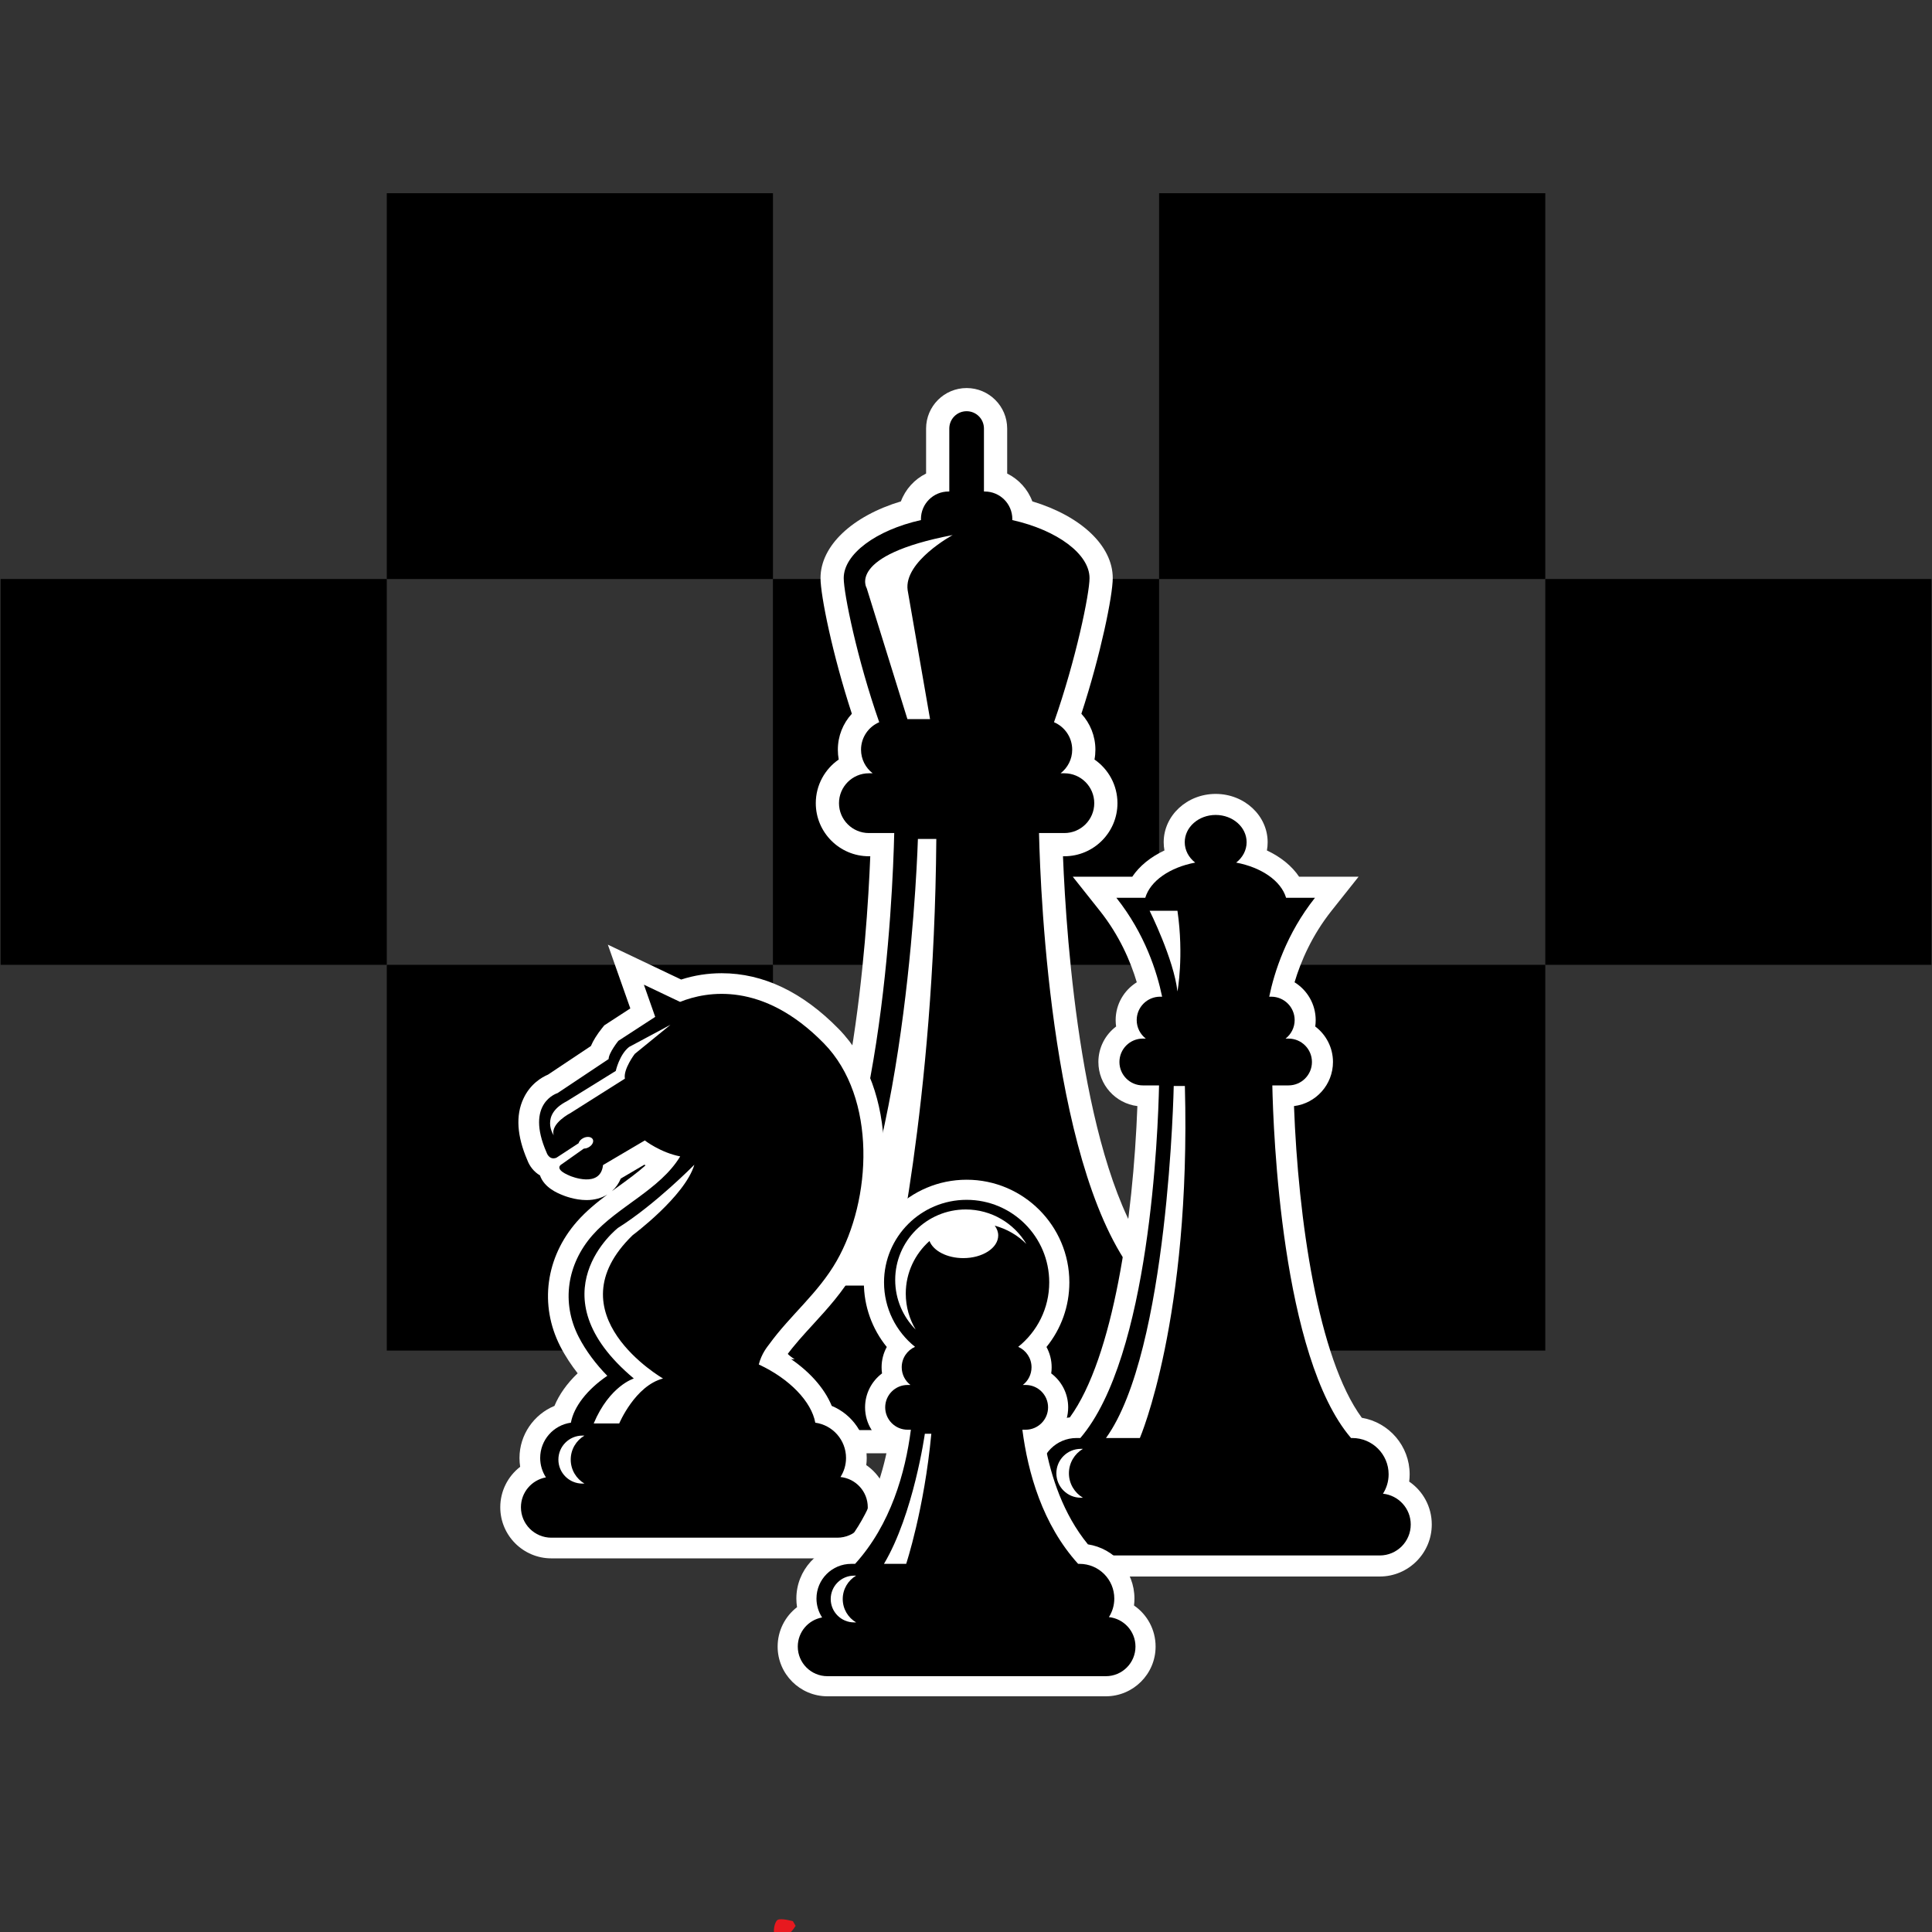 <svg xmlns="http://www.w3.org/2000/svg" xmlns:xlink="http://www.w3.org/1999/xlink" width="500" zoomAndPan="magnify" viewBox="0 0 375 375" height="500" preserveAspectRatio="xMidYMid meet" version="1.0"><rect x="0" y="0" width="375" height="375" fill="#333333" stroke="none"/><defs><clipPath id="eb2beb061f"><path d="M 224 37.5 L 300 37.5 L 300 113 L 224 113 Z M 224 37.5 " clip-rule="nonzero"/></clipPath><clipPath id="e9dddd31e1"><path d="M 75 37.5 L 151 37.5 L 151 113 L 75 113 Z M 75 37.5 " clip-rule="nonzero"/></clipPath><clipPath id="5f5642f291"><path d="M 150 228 L 225 228 L 225 329.25 L 150 329.25 Z M 150 228 " clip-rule="nonzero"/></clipPath><clipPath id="d2f2697d37"><path d="M 150.176 372.516 L 154.438 372.516 L 154.438 375 L 150.176 375 Z M 150.176 372.516 " clip-rule="nonzero"/></clipPath><clipPath id="a3617d962b"><path d="M 154.426 373.801 C 152.551 376.801 150.75 376.273 150.375 375.602 C 150 375 150.301 373.125 150.898 372.676 C 151.5 372.227 153.898 372.898 153.898 372.898 " clip-rule="nonzero"/></clipPath></defs><g clip-path="url(#eb2beb061f)"><path fill="#000000" d="M 224.98 37.5 L 299.941 37.5 L 299.941 112.387 L 224.98 112.387 Z M 224.98 37.5 " fill-opacity="1" fill-rule="evenodd"/></g><g clip-path="url(#e9dddd31e1)"><path fill="#000000" d="M 75.074 37.5 L 150.031 37.5 L 150.031 112.387 L 75.074 112.387 Z M 75.074 37.5 " fill-opacity="1" fill-rule="evenodd"/></g><path fill="#000000" d="M 150.023 112.387 L 224.98 112.387 L 224.98 187.27 L 150.023 187.27 Z M 150.023 112.387 " fill-opacity="1" fill-rule="evenodd"/><path fill="#000000" d="M 299.938 112.387 L 374.891 112.387 L 374.891 187.27 L 299.938 187.27 Z M 299.938 112.387 " fill-opacity="1" fill-rule="evenodd"/><path fill="#000000" d="M 224.98 187.27 L 299.941 187.27 L 299.941 262.148 L 224.98 262.148 Z M 224.98 187.27 " fill-opacity="1" fill-rule="evenodd"/><path fill="#000000" d="M 75.074 187.27 L 150.031 187.27 L 150.031 262.148 L 75.074 262.148 Z M 75.074 187.27 " fill-opacity="1" fill-rule="evenodd"/><path fill="#000000" d="M 0.117 112.387 L 75.074 112.387 L 75.074 187.27 L 0.117 187.27 Z M 0.117 112.387 " fill-opacity="1" fill-rule="evenodd"/><path fill="#ffffff" d="M 146.961 282.082 C 140.238 282.082 134.773 276.625 134.773 269.91 C 134.773 265.871 136.75 262.234 139.863 260.012 C 139.703 259.176 139.621 258.328 139.621 257.473 C 139.621 250.453 145.008 244.672 151.867 244.031 C 165.277 226.121 168.262 182.648 168.918 166.199 L 168.652 166.199 C 162.969 166.199 158.344 161.578 158.344 155.898 C 158.344 152.387 160.109 149.281 162.797 147.422 C 162.684 146.801 162.625 146.168 162.625 145.516 C 162.625 142.879 163.625 140.402 165.344 138.539 C 161.594 127.074 159.262 115.605 159.262 112.207 C 159.262 105.938 165.418 100.164 174.867 97.316 C 175.746 94.953 177.508 93.027 179.754 91.914 L 179.754 83.18 C 179.754 78.844 183.281 75.32 187.621 75.32 C 191.961 75.32 195.492 78.844 195.492 83.18 L 195.492 91.914 C 197.734 93.027 199.496 94.953 200.375 97.316 C 209.824 100.164 215.984 105.938 215.984 112.207 C 215.984 115.605 213.648 127.074 209.895 138.539 C 211.609 140.402 212.617 142.879 212.617 145.516 C 212.617 146.168 212.559 146.801 212.441 147.422 C 215.133 149.281 216.898 152.387 216.898 155.898 C 216.898 161.578 212.273 166.199 206.586 166.199 L 206.324 166.199 C 206.98 182.676 209.98 226.258 223.434 244.113 C 229.957 245.066 234.984 250.691 234.984 257.473 C 234.984 258.191 234.926 258.906 234.812 259.613 C 238.242 261.777 240.469 265.594 240.469 269.91 C 240.469 276.625 235 282.082 228.281 282.082 Z M 146.961 282.082 " fill-opacity="1" fill-rule="nonzero"/><path fill="#000000" d="M 229.078 262.273 C 229.961 260.883 230.48 259.238 230.48 257.473 C 230.48 252.504 226.449 248.473 221.473 248.473 L 221.164 248.473 C 204.215 228.707 201.965 174.277 201.672 161.695 L 206.586 161.695 C 209.797 161.695 212.395 159.102 212.395 155.898 C 212.395 152.691 209.797 150.094 206.586 150.094 L 205.859 150.094 C 207.23 149.031 208.113 147.379 208.113 145.516 C 208.113 143.121 206.664 141.066 204.582 140.18 C 208.848 128.035 211.477 115.223 211.477 112.207 C 211.477 107.578 205.266 102.91 196.48 100.945 C 196.484 100.883 196.492 100.816 196.492 100.746 C 196.492 97.793 194.094 95.402 191.137 95.402 L 190.984 95.402 L 190.984 83.18 C 190.984 81.32 189.48 79.816 187.621 79.816 C 185.762 79.816 184.258 81.32 184.258 83.18 L 184.258 95.402 L 184.102 95.402 C 181.148 95.402 178.754 97.793 178.754 100.746 C 178.754 100.816 178.758 100.883 178.762 100.945 C 169.973 102.91 163.766 107.578 163.766 112.207 C 163.766 115.223 166.398 128.035 170.656 140.18 C 168.582 141.066 167.125 143.121 167.125 145.516 C 167.125 147.379 168.012 149.031 169.379 150.094 L 168.652 150.094 C 165.445 150.094 162.848 152.691 162.848 155.898 C 162.848 159.102 165.445 161.695 168.652 161.695 L 173.57 161.695 C 173.277 174.277 171.027 228.707 154.078 248.473 L 153.133 248.473 C 148.16 248.473 144.125 252.504 144.125 257.473 C 144.125 259.273 144.664 260.953 145.582 262.363 C 142 263.012 139.277 266.137 139.277 269.91 C 139.277 274.145 142.715 277.578 146.961 277.578 L 228.281 277.578 C 232.523 277.578 235.961 274.145 235.961 269.91 C 235.961 265.938 232.945 262.676 229.078 262.273 Z M 154.234 263.816 L 153.707 263.816 C 150.312 263.816 147.555 261.066 147.555 257.676 C 147.555 254.281 150.312 251.535 153.707 251.535 L 154.234 251.535 C 152.133 252.773 150.719 255.055 150.719 257.676 C 150.719 260.289 152.133 262.574 154.234 263.816 Z M 173 249.531 L 160.68 249.531 C 176.418 224.262 178.164 162.844 178.164 162.844 L 181.738 162.844 C 181.34 214.691 173 249.531 173 249.531 Z M 176.176 114.566 L 180.523 139.578 L 176.129 139.578 L 168.23 114.172 C 168.23 114.172 164.254 107.82 184.914 103.852 C 184.914 103.852 175.379 109.012 176.176 114.566 Z M 176.176 114.566 " fill-opacity="1" fill-rule="nonzero"/><path fill="#ffffff" d="M 107.023 302.477 C 101.551 302.477 97.102 298.031 97.102 292.559 C 97.102 289.398 98.594 286.531 100.965 284.707 C 100.879 284.141 100.832 283.57 100.832 282.992 C 100.832 278.5 103.613 274.539 107.621 272.883 C 108.523 270.688 110.062 268.52 112.121 266.551 C 110.949 265.051 109.75 263.285 108.742 261.316 C 104.656 253.316 105.898 244.047 111.98 237.113 C 113.73 235.117 115.793 233.434 117.895 231.852 C 116.77 232.547 115.398 232.934 113.855 232.934 C 111.574 232.934 109.52 232.113 109.137 231.949 C 108.227 231.582 105.629 230.527 104.809 228.141 C 103.621 227.453 102.777 226.328 102.355 225.18 C 100.336 220.508 100.074 216.5 101.59 213.254 C 102.914 210.395 105.156 209.098 106.363 208.586 L 114.691 203.035 C 115.152 201.949 115.887 200.777 116.883 199.527 L 117.293 199.02 L 122.344 195.734 L 117.984 183.359 L 132.215 190.129 C 134.754 189.309 137.391 188.902 140.078 188.902 C 148.113 188.902 155.75 192.535 162.77 199.695 C 174.496 211.664 173.504 233.449 165.863 246.77 C 163.539 250.812 160.637 253.984 157.828 257.055 C 155.953 259.102 154.176 261.039 152.609 263.184 C 156.836 265.859 159.973 269.297 161.441 272.883 C 165.453 274.539 168.23 278.504 168.23 282.992 C 168.23 283.453 168.199 283.914 168.141 284.375 C 170.762 286.168 172.449 289.176 172.449 292.559 C 172.449 298.031 167.992 302.477 162.52 302.477 Z M 120.492 228.758 C 120.09 229.734 119.504 230.555 118.754 231.211 C 119.223 230.871 119.688 230.535 120.152 230.199 C 121.984 228.867 123.762 227.57 125.301 226.195 C 125.219 226.152 125.141 226.109 125.066 226.066 Z M 120.492 228.758 " fill-opacity="1" fill-rule="nonzero"/><path fill="#000000" d="M 163.137 286.688 C 163.816 285.621 164.215 284.352 164.215 282.992 C 164.215 279.496 161.617 276.609 158.246 276.141 C 157.516 272.102 153.316 267.645 147.281 264.844 C 147.816 262.715 148.965 261.375 149.297 260.926 C 153.422 255.234 158.793 251.035 162.379 244.773 C 169.172 232.938 170.277 213.086 159.902 202.5 C 148.07 190.426 137.207 192.383 132 194.465 L 124.977 191.125 L 127.176 197.375 L 120.02 202.027 C 120.02 202.027 118.133 204.387 118.133 205.562 L 108.223 212.168 C 108.223 212.168 101.848 214.055 106.098 223.719 C 106.098 223.719 106.57 225.254 107.988 224.723 L 112.297 221.906 C 112.402 221.52 112.746 221.125 113.246 220.883 C 114 220.523 114.816 220.641 115.066 221.156 C 115.312 221.664 114.898 222.383 114.145 222.742 C 113.863 222.879 113.57 222.941 113.309 222.949 L 109.051 225.961 C 109.051 225.961 107.215 226.844 110.695 228.258 C 110.695 228.258 116.555 230.734 117.047 226.137 L 125.156 221.359 C 125.156 221.359 128.184 223.715 132.027 224.457 C 128.145 230.895 119.883 234.191 114.996 239.758 C 110.082 245.359 108.902 252.809 112.32 259.488 C 113.715 262.215 115.734 264.859 117.879 267.043 C 113.977 269.699 111.375 273.043 110.812 276.141 C 107.445 276.609 104.848 279.488 104.848 282.992 C 104.848 284.379 105.262 285.672 105.965 286.758 C 103.207 287.258 101.113 289.66 101.113 292.559 C 101.113 295.82 103.758 298.465 107.023 298.465 L 162.52 298.465 C 165.785 298.465 168.434 295.82 168.434 292.559 C 168.434 289.504 166.113 286.996 163.137 286.688 Z M 123.203 204.566 C 123.203 204.566 120.938 207.555 121.293 209.363 L 110.793 216 C 110.793 216 106.773 218.051 107.473 220.363 C 107.473 220.363 104.758 216.453 110.004 213.758 L 119.52 207.867 C 119.52 207.867 120.227 204.676 122.117 203.207 L 130.141 198.91 Z M 113.445 287.965 L 113.047 287.965 C 110.473 287.965 108.383 285.879 108.383 283.309 C 108.383 280.734 110.473 278.648 113.047 278.648 L 113.445 278.648 C 111.852 279.59 110.777 281.32 110.777 283.309 C 110.777 285.293 111.852 287.023 113.445 287.965 Z M 128.691 267.566 C 123.262 268.98 120.191 276.289 120.191 276.289 L 115.238 276.289 C 118.309 268.98 123.027 267.566 123.027 267.566 C 103.438 251.18 119.953 238.332 119.953 238.332 C 127.137 233.836 134.773 226.074 134.773 226.074 C 132.938 232.203 122.801 239.746 122.801 239.746 C 106.996 255.07 128.691 267.566 128.691 267.566 Z M 128.691 267.566 " fill-opacity="1" fill-rule="nonzero"/><path fill="#ffffff" d="M 204.117 306 C 198.547 306 194.012 301.473 194.012 295.902 C 194.012 292.68 195.531 289.77 197.949 287.91 C 197.859 287.336 197.809 286.754 197.809 286.164 C 197.809 280.465 202.121 275.75 207.656 275.113 C 216.125 263.492 219.949 236.492 220.766 214.691 C 216.504 214.168 213.195 210.527 213.195 206.133 C 213.195 203.324 214.547 200.82 216.637 199.242 C 216.578 198.832 216.547 198.422 216.547 198.004 C 216.547 194.906 218.191 192.184 220.648 190.66 C 219.426 186.562 217.27 181.562 213.48 176.789 L 208.223 170.172 L 219.77 170.172 C 221.172 168.086 223.336 166.328 226.02 165.074 C 225.922 164.547 225.871 164.016 225.871 163.473 C 225.871 158.301 230.398 154.098 235.961 154.098 C 241.527 154.098 246.051 158.301 246.051 163.473 C 246.051 164.016 246.004 164.547 245.906 165.074 C 248.59 166.328 250.754 168.086 252.156 170.172 L 263.699 170.172 L 258.441 176.789 C 254.656 181.562 252.496 186.562 251.273 190.66 C 253.734 192.184 255.375 194.906 255.375 198.004 C 255.375 198.422 255.348 198.832 255.289 199.242 C 257.379 200.82 258.73 203.324 258.73 206.133 C 258.73 210.527 255.426 214.168 251.164 214.691 C 251.977 236.539 255.82 263.609 264.328 275.191 C 269.594 276.074 273.613 280.656 273.613 286.164 C 273.613 286.637 273.582 287.109 273.523 287.578 C 276.191 289.398 277.906 292.457 277.906 295.902 C 277.906 301.473 273.375 306 267.805 306 Z M 204.117 306 " fill-opacity="1" fill-rule="nonzero"/><path fill="#000000" d="M 268.434 289.926 C 269.125 288.84 269.531 287.547 269.531 286.164 C 269.531 282.273 266.371 279.117 262.477 279.117 L 262.234 279.117 C 248.727 263.367 247.141 219.531 246.957 210.676 L 250.098 210.676 C 252.609 210.676 254.648 208.641 254.648 206.133 C 254.648 203.621 252.609 201.59 250.098 201.59 L 249.527 201.59 C 250.598 200.758 251.293 199.461 251.293 198 C 251.293 195.492 249.258 193.457 246.742 193.457 L 246.355 193.457 C 247.34 188.703 249.68 181.262 255.238 174.258 L 249.629 174.258 C 248.664 170.996 244.879 168.363 239.941 167.43 C 241.184 166.457 241.969 165.047 241.969 163.473 C 241.969 160.547 239.277 158.18 235.961 158.18 C 232.648 158.18 229.957 160.547 229.957 163.473 C 229.957 165.047 230.742 166.457 231.984 167.43 C 227.043 168.363 223.266 170.996 222.297 174.258 L 216.684 174.258 C 222.246 181.262 224.586 188.703 225.566 193.457 L 225.184 193.457 C 222.672 193.457 220.633 195.492 220.633 198 C 220.633 199.461 221.324 200.758 222.398 201.59 L 221.828 201.59 C 219.316 201.59 217.281 203.621 217.281 206.133 C 217.281 208.641 219.316 210.676 221.828 210.676 L 224.969 210.676 C 224.785 219.531 223.195 263.367 209.695 279.117 L 208.949 279.117 C 205.055 279.117 201.895 282.273 201.895 286.164 C 201.895 287.578 202.32 288.891 203.039 290 C 200.23 290.508 198.102 292.953 198.102 295.902 C 198.102 299.223 200.793 301.914 204.117 301.914 L 267.809 301.914 C 271.133 301.914 273.824 299.223 273.824 295.902 C 273.824 292.797 271.461 290.242 268.434 289.926 Z M 223.141 176.781 L 228.543 176.781 C 229.824 185.605 228.543 192.438 228.543 192.438 C 227.82 186.141 223.141 176.781 223.141 176.781 Z M 210.191 290.707 L 209.785 290.707 C 207.164 290.707 205.039 288.582 205.039 285.965 C 205.039 283.34 207.164 281.223 209.785 281.223 L 210.191 281.223 C 208.574 282.184 207.477 283.941 207.477 285.965 C 207.477 287.98 208.574 289.746 210.191 290.707 Z M 221.246 279.117 L 214.672 279.117 C 226.828 262.32 227.82 210.793 227.82 210.793 L 229.984 210.793 C 231.188 256.086 221.246 279.117 221.246 279.117 Z M 221.246 279.117 " fill-opacity="1" fill-rule="nonzero"/><g clip-path="url(#5f5642f291)"><path fill="#ffffff" d="M 160.605 329.25 C 155.277 329.25 150.938 324.918 150.938 319.602 C 150.938 316.516 152.391 313.73 154.703 311.953 C 154.617 311.398 154.574 310.844 154.574 310.277 C 154.574 304.777 158.77 300.238 164.133 299.688 C 168.906 293.832 171.242 286.547 172.375 280.496 C 169.723 279.117 167.91 276.348 167.91 273.164 C 167.91 270.473 169.199 268.082 171.203 266.574 C 171.145 266.184 171.117 265.789 171.117 265.387 C 171.117 263.98 171.473 262.633 172.121 261.449 C 169.266 257.93 167.676 253.535 167.676 248.906 C 167.676 237.922 176.625 228.984 187.621 228.984 C 198.617 228.984 207.562 237.922 207.562 248.906 C 207.562 253.535 205.98 257.93 203.121 261.449 C 203.77 262.633 204.125 263.98 204.125 265.387 C 204.125 265.789 204.098 266.184 204.039 266.574 C 206.043 268.082 207.332 270.473 207.332 273.164 C 207.332 276.348 205.516 279.117 202.867 280.496 C 204.008 286.574 206.355 293.887 211.164 299.758 C 216.27 300.543 220.195 304.965 220.195 310.277 C 220.195 310.734 220.164 311.184 220.109 311.625 C 222.66 313.371 224.301 316.301 224.301 319.602 C 224.301 324.918 219.969 329.25 214.641 329.25 Z M 160.605 329.25 " fill-opacity="1" fill-rule="nonzero"/></g><path fill="#000000" d="M 215.238 313.879 C 215.902 312.836 216.285 311.605 216.285 310.277 C 216.285 306.555 213.266 303.543 209.539 303.543 L 209.266 303.543 C 202.336 295.902 199.516 285.824 198.441 277.508 L 199.074 277.508 C 201.477 277.508 203.43 275.562 203.43 273.164 C 203.43 270.762 201.477 268.82 199.074 268.82 L 198.531 268.82 C 199.559 268.023 200.219 266.781 200.219 265.387 C 200.219 263.613 199.156 262.094 197.637 261.418 C 201.305 258.48 203.656 253.969 203.656 248.906 C 203.656 240.062 196.477 232.887 187.621 232.887 C 178.762 232.887 171.59 240.062 171.59 248.906 C 171.59 253.969 173.938 258.48 177.605 261.418 C 176.086 262.094 175.023 263.613 175.023 265.387 C 175.023 266.781 175.688 268.023 176.711 268.82 L 176.168 268.82 C 173.766 268.82 171.816 270.762 171.816 273.164 C 171.816 275.562 173.766 277.508 176.168 277.508 L 176.801 277.508 C 175.727 285.824 172.906 295.902 165.977 303.543 L 165.227 303.543 C 161.5 303.543 158.477 306.555 158.477 310.277 C 158.477 311.633 158.883 312.891 159.57 313.949 C 156.883 314.43 154.848 316.773 154.848 319.602 C 154.848 322.773 157.422 325.348 160.605 325.348 L 214.641 325.348 C 217.82 325.348 220.395 322.773 220.395 319.602 C 220.395 316.625 218.133 314.184 215.238 313.879 Z M 215.238 313.879 " fill-opacity="1" fill-rule="nonzero"/><path fill="#ffffff" d="M 199.219 241.457 C 196.836 237.449 192.457 234.758 187.449 234.758 C 179.883 234.758 173.758 240.883 173.758 248.434 C 173.758 252.191 175.273 255.594 177.727 258.066 C 176.516 256.023 175.809 253.637 175.809 251.086 C 175.809 247.027 177.598 243.383 180.414 240.879 C 181.156 242.789 183.809 244.199 186.977 244.199 C 190.715 244.199 193.754 242.234 193.754 239.797 C 193.754 239.121 193.508 238.477 193.082 237.902 C 195.441 238.539 197.551 239.777 199.219 241.457 Z M 199.219 241.457 " fill-opacity="1" fill-rule="nonzero"/><path fill="#ffffff" d="M 171.578 303.543 L 175.887 303.543 C 175.887 303.543 179.395 292.984 180.77 278.289 L 179.512 278.289 C 179.512 278.289 177.32 293.898 171.578 303.543 Z M 171.578 303.543 " fill-opacity="1" fill-rule="nonzero"/><path fill="#ffffff" d="M 166.172 305.832 L 165.781 305.832 C 163.27 305.832 161.242 307.863 161.242 310.371 C 161.242 312.875 163.27 314.906 165.781 314.906 L 166.172 314.906 C 164.617 313.992 163.574 312.305 163.574 310.371 C 163.574 308.438 164.617 306.754 166.172 305.832 Z M 166.172 305.832 " fill-opacity="1" fill-rule="nonzero"/><g clip-path="url(#d2f2697d37)"><g clip-path="url(#a3617d962b)"><path fill="#e7191f" d="M 147.375 369.676 L 157.508 369.676 L 157.508 379.5 L 147.375 379.5 Z M 147.375 369.676 " fill-opacity="1" fill-rule="nonzero"/></g></g></svg>